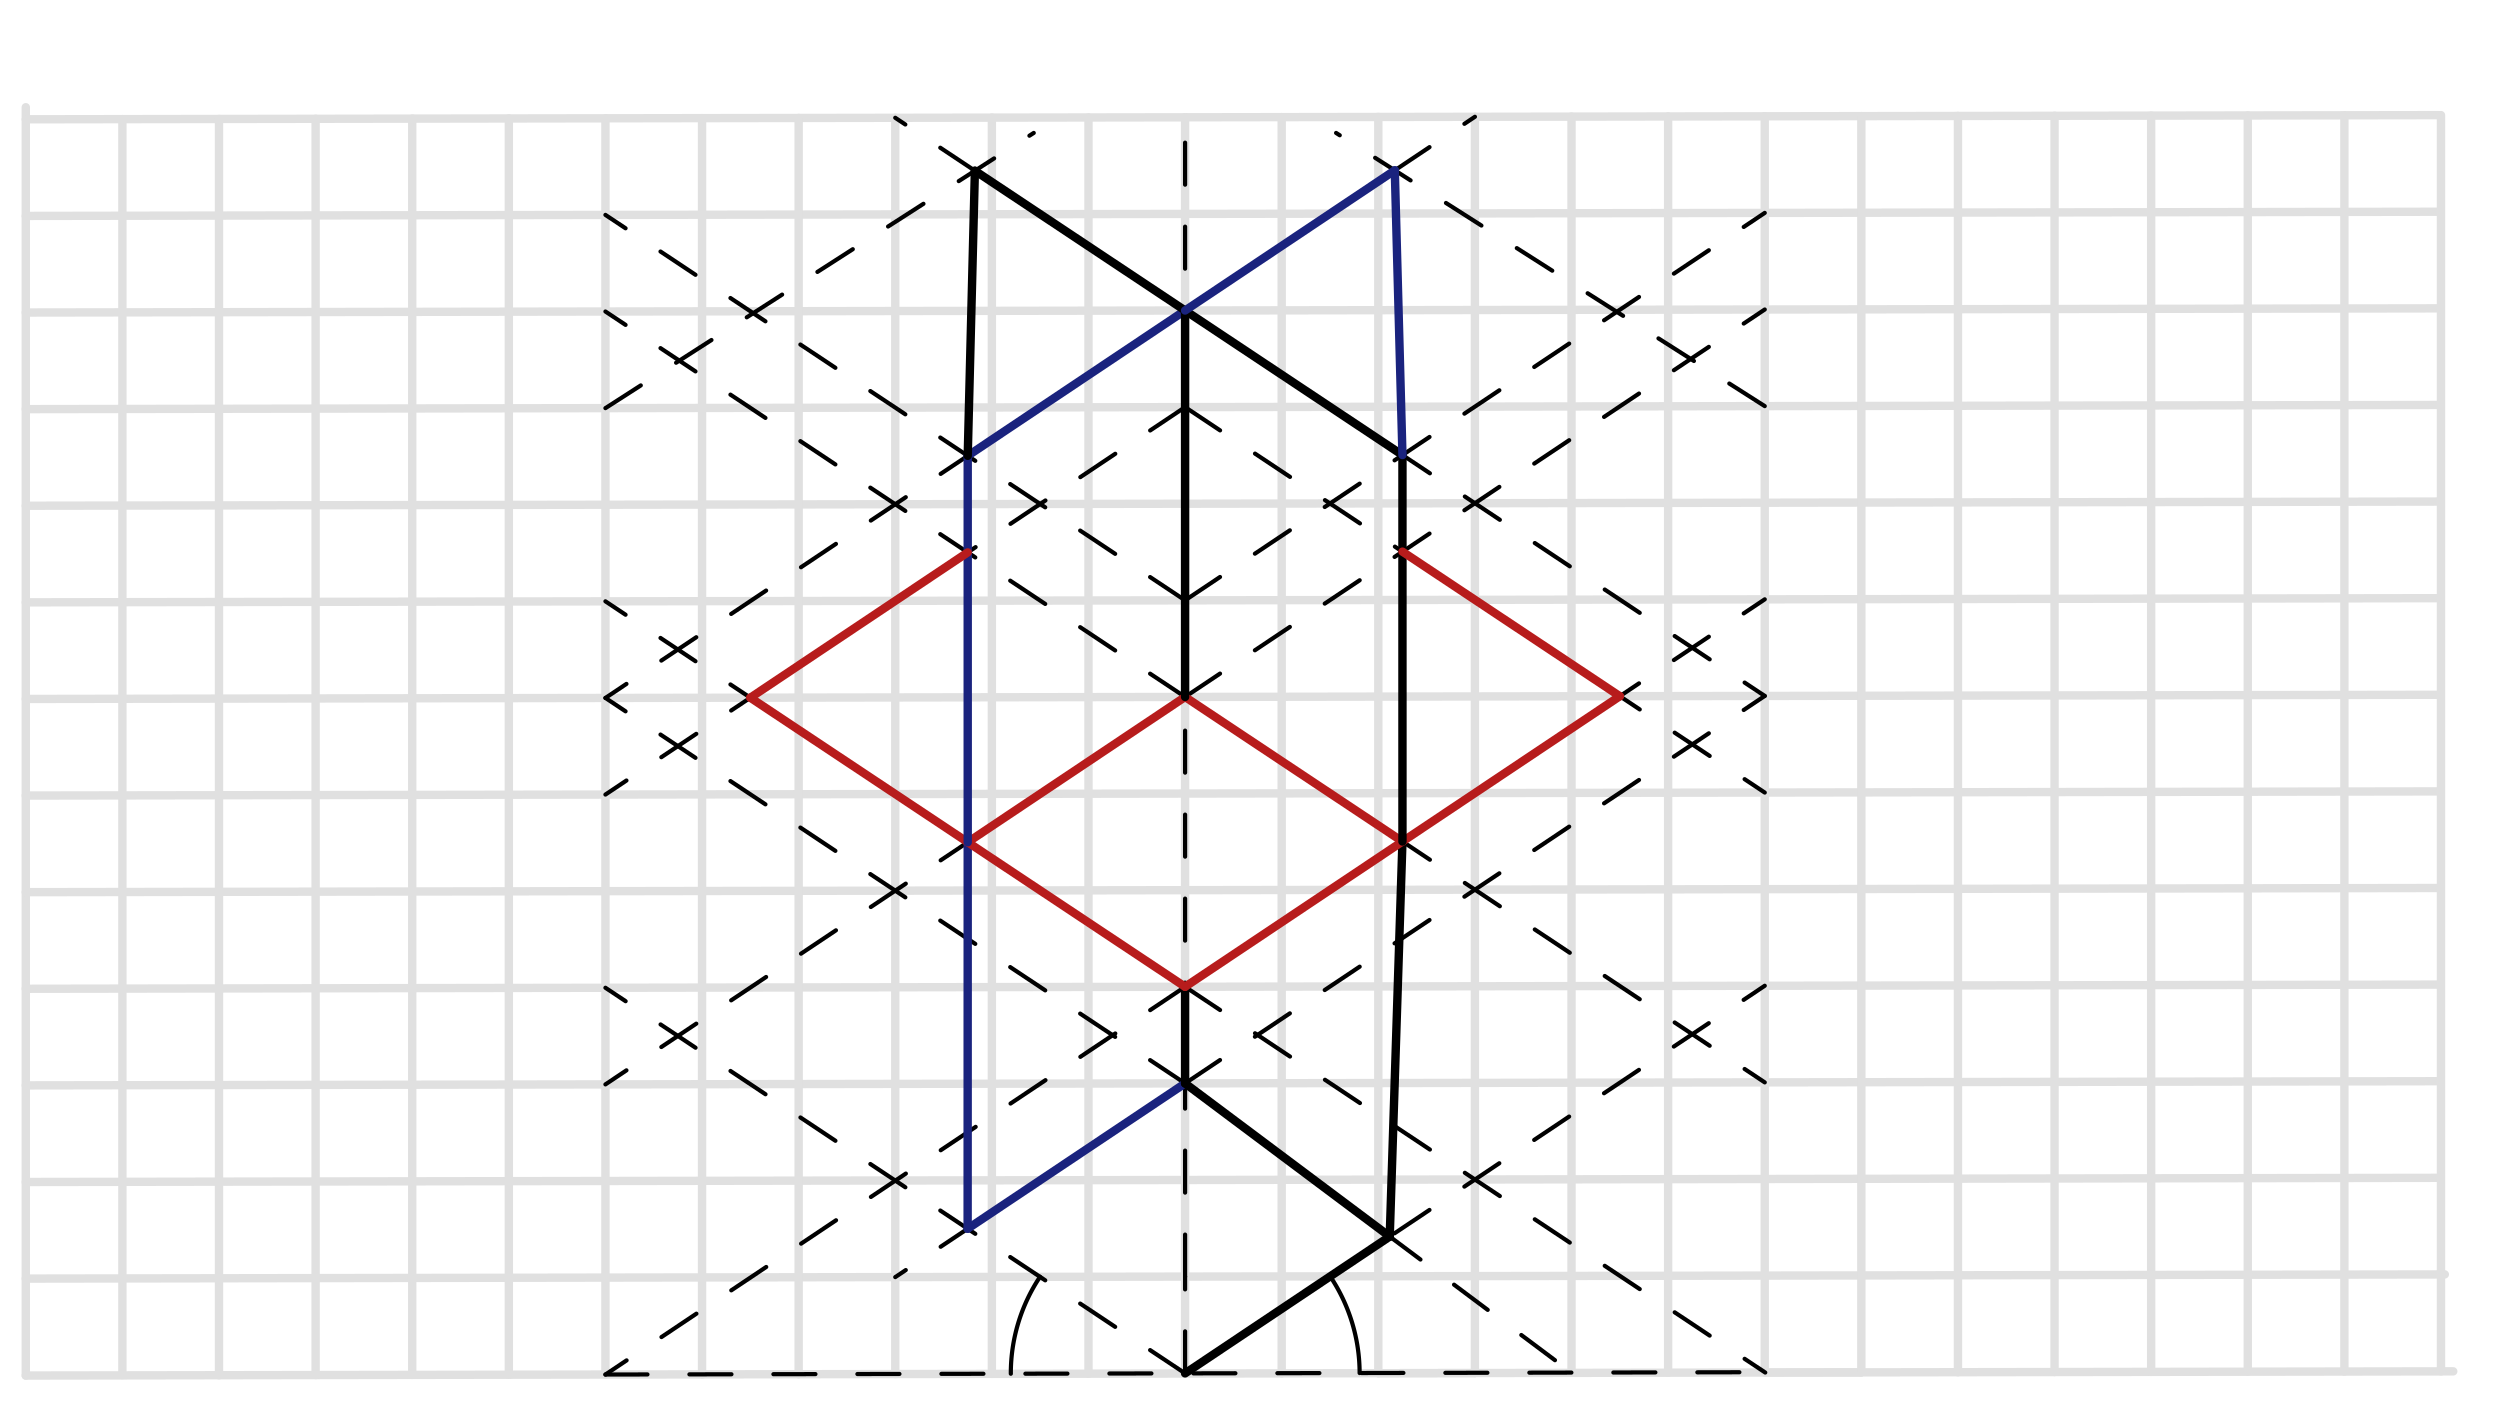 <svg xmlns="http://www.w3.org/2000/svg" class="svg--1it" height="100%" preserveAspectRatio="xMidYMid meet" viewBox="0 0 595.276 334.488" width="100%"><defs><marker id="marker-arrow" markerHeight="16" markerUnits="userSpaceOnUse" markerWidth="24" orient="auto-start-reverse" refX="24" refY="4" viewBox="0 0 24 8"><path d="M 0 0 L 24 4 L 0 8 z" stroke="inherit"></path></marker></defs><g class="aux-layer--1FB"></g><g class="main-layer--3Vd"><g class="element--2qn"><line stroke="#E0E0E0" stroke-dasharray="none" stroke-linecap="round" stroke-width="2" x1="6.141" x2="584.141" y1="327.531" y2="326.531"></line></g><g class="element--2qn"><line stroke="#E0E0E0" stroke-dasharray="none" stroke-linecap="round" stroke-width="2" x1="6.141" x2="6.141" y1="327.531" y2="25.531"></line></g><g class="element--2qn"><line stroke="#E0E0E0" stroke-dasharray="none" stroke-linecap="round" stroke-width="2" x1="6.141" x2="582.137" y1="304.448" y2="303.452"></line></g><g class="element--2qn"><line stroke="#E0E0E0" stroke-dasharray="none" stroke-linecap="round" stroke-width="2" x1="6.141" x2="581.142" y1="281.445" y2="280.45"></line></g><g class="element--2qn"><line stroke="#E0E0E0" stroke-dasharray="none" stroke-linecap="round" stroke-width="2" x1="6.141" x2="581.102" y1="258.441" y2="257.447"></line></g><g class="element--2qn"><line stroke="#E0E0E0" stroke-dasharray="none" stroke-linecap="round" stroke-width="2" x1="6.141" x2="581.063" y1="235.438" y2="234.443"></line></g><g class="element--2qn"><line stroke="#E0E0E0" stroke-dasharray="none" stroke-linecap="round" stroke-width="2" x1="6.141" x2="581.023" y1="212.435" y2="211.44"></line></g><g class="element--2qn"><line stroke="#E0E0E0" stroke-dasharray="none" stroke-linecap="round" stroke-width="2" x1="6.141" x2="580.983" y1="189.431" y2="188.437"></line></g><g class="element--2qn"><line stroke="#E0E0E0" stroke-dasharray="none" stroke-linecap="round" stroke-width="2" x1="6.141" x2="580.943" y1="166.428" y2="165.433"></line></g><g class="element--2qn"><line stroke="#E0E0E0" stroke-dasharray="none" stroke-linecap="round" stroke-width="2" x1="6.141" x2="580.903" y1="143.424" y2="142.43"></line></g><g class="element--2qn"><line stroke="#E0E0E0" stroke-dasharray="none" stroke-linecap="round" stroke-width="2" x1="6.141" x2="580.864" y1="120.421" y2="119.426"></line></g><g class="element--2qn"><line stroke="#E0E0E0" stroke-dasharray="none" stroke-linecap="round" stroke-width="2" x1="6.141" x2="580.824" y1="97.417" y2="96.423"></line></g><g class="element--2qn"><line stroke="#E0E0E0" stroke-dasharray="none" stroke-linecap="round" stroke-width="2" x1="6.141" x2="580.784" y1="74.414" y2="73.42"></line></g><g class="element--2qn"><line stroke="#E0E0E0" stroke-dasharray="none" stroke-linecap="round" stroke-width="2" x1="6.141" x2="580.744" y1="51.411" y2="50.416"></line></g><g class="element--2qn"><line stroke="#E0E0E0" stroke-dasharray="none" stroke-linecap="round" stroke-width="2" x1="6.141" x2="580.704" y1="28.407" y2="27.413"></line></g><g class="element--2qn"><line stroke="#E0E0E0" stroke-dasharray="none" stroke-linecap="round" stroke-width="2" x1="29.144" x2="29.144" y1="327.412" y2="28.367"></line></g><g class="element--2qn"><line stroke="#E0E0E0" stroke-dasharray="none" stroke-linecap="round" stroke-width="2" x1="52.147" x2="52.147" y1="327.451" y2="28.328"></line></g><g class="element--2qn"><line stroke="#E0E0E0" stroke-dasharray="none" stroke-linecap="round" stroke-width="2" x1="75.151" x2="75.151" y1="327.411" y2="28.288"></line></g><g class="element--2qn"><line stroke="#E0E0E0" stroke-dasharray="none" stroke-linecap="round" stroke-width="2" x1="98.154" x2="98.154" y1="327.371" y2="28.248"></line></g><g class="element--2qn"><line stroke="#E0E0E0" stroke-dasharray="none" stroke-linecap="round" stroke-width="2" x1="121.158" x2="121.158" y1="327.331" y2="28.208"></line></g><g class="element--2qn"><line stroke="#E0E0E0" stroke-dasharray="none" stroke-linecap="round" stroke-width="2" x1="144.161" x2="144.161" y1="327.291" y2="28.168"></line></g><g class="element--2qn"><line stroke="#E0E0E0" stroke-dasharray="none" stroke-linecap="round" stroke-width="2" x1="167.164" x2="167.164" y1="327.252" y2="28.129"></line></g><g class="element--2qn"><line stroke="#E0E0E0" stroke-dasharray="none" stroke-linecap="round" stroke-width="2" x1="190.168" x2="190.168" y1="327.213" y2="28.089"></line></g><g class="element--2qn"><line stroke="#E0E0E0" stroke-dasharray="none" stroke-linecap="round" stroke-width="2" x1="213.171" x2="213.171" y1="327.173" y2="28.049"></line></g><g class="element--2qn"><line stroke="#E0E0E0" stroke-dasharray="none" stroke-linecap="round" stroke-width="2" x1="236.175" x2="236.175" y1="327.131" y2="28.009"></line></g><g class="element--2qn"><line stroke="#E0E0E0" stroke-dasharray="none" stroke-linecap="round" stroke-width="2" x1="259.178" x2="259.178" y1="327.093" y2="27.969"></line></g><g class="element--2qn"><line stroke="#E0E0E0" stroke-dasharray="none" stroke-linecap="round" stroke-width="2" x1="282.181" x2="282.181" y1="327.05" y2="27.93"></line></g><g class="element--2qn"><line stroke="#E0E0E0" stroke-dasharray="none" stroke-linecap="round" stroke-width="2" x1="305.185" x2="305.185" y1="327.012" y2="27.89"></line></g><g class="element--2qn"><line stroke="#E0E0E0" stroke-dasharray="none" stroke-linecap="round" stroke-width="2" x1="328.188" x2="328.188" y1="326.972" y2="27.85"></line></g><g class="element--2qn"><line stroke="#E0E0E0" stroke-dasharray="none" stroke-linecap="round" stroke-width="2" x1="351.191" x2="328.188" y1="326.934" y2="326.974"></line></g><g class="element--2qn"><line stroke="#E0E0E0" stroke-dasharray="none" stroke-linecap="round" stroke-width="2" x1="351.191" x2="351.191" y1="326.934" y2="27.81"></line></g><g class="element--2qn"><line stroke="#E0E0E0" stroke-dasharray="none" stroke-linecap="round" stroke-width="2" x1="374.195" x2="374.195" y1="326.891" y2="27.77"></line></g><g class="element--2qn"><line stroke="#E0E0E0" stroke-dasharray="none" stroke-linecap="round" stroke-width="2" x1="397.198" x2="397.198" y1="326.852" y2="27.731"></line></g><g class="element--2qn"><line stroke="#E0E0E0" stroke-dasharray="none" stroke-linecap="round" stroke-width="2" x1="420.202" x2="420.202" y1="326.812" y2="27.691"></line></g><g class="element--2qn"><line stroke="#E0E0E0" stroke-dasharray="none" stroke-linecap="round" stroke-width="2" x1="443.205" x2="420.321" y1="326.775" y2="326.815"></line></g><g class="element--2qn"><line stroke="#E0E0E0" stroke-dasharray="none" stroke-linecap="round" stroke-width="2" x1="443.205" x2="443.205" y1="326.775" y2="27.651"></line></g><g class="element--2qn"><line stroke="#E0E0E0" stroke-dasharray="none" stroke-linecap="round" stroke-width="2" x1="466.208" x2="466.208" y1="326.735" y2="27.611"></line></g><g class="element--2qn"><line stroke="#E0E0E0" stroke-dasharray="none" stroke-linecap="round" stroke-width="2" x1="489.212" x2="489.212" y1="326.692" y2="27.571"></line></g><g class="element--2qn"><line stroke="#E0E0E0" stroke-dasharray="none" stroke-linecap="round" stroke-width="2" x1="512.215" x2="512.215" y1="326.656" y2="27.532"></line></g><g class="element--2qn"><line stroke="#E0E0E0" stroke-dasharray="none" stroke-linecap="round" stroke-width="2" x1="535.219" x2="535.219" y1="326.616" y2="27.492"></line></g><g class="element--2qn"><line stroke="#E0E0E0" stroke-dasharray="none" stroke-linecap="round" stroke-width="2" x1="558.222" x2="558.222" y1="326.576" y2="27.452"></line></g><g class="element--2qn"><line stroke="#E0E0E0" stroke-dasharray="none" stroke-linecap="round" stroke-width="2" x1="581.225" x2="581.225" y1="326.536" y2="27.413"></line></g><g class="element--2qn"><line stroke="#000000" stroke-dasharray="10" stroke-linecap="round" stroke-width="1" x1="282.181" x2="282.181" y1="303.971" y2="27.93"></line></g><g class="element--2qn"><line stroke="#000000" stroke-dasharray="10" stroke-linecap="round" stroke-width="1" x1="282.181" x2="420.321" y1="234.96" y2="326.815"></line></g><g class="element--2qn"><line stroke="#000000" stroke-dasharray="10" stroke-linecap="round" stroke-width="1" x1="282.181" x2="144.161" y1="234.96" y2="327.291"></line></g><g class="element--2qn"><line stroke="#000000" stroke-dasharray="10" stroke-linecap="round" stroke-width="1" x1="282.181" x2="420.202" y1="73.936" y2="165.711"></line></g><g class="element--2qn"><line stroke="#000000" stroke-dasharray="10" stroke-linecap="round" stroke-width="1" x1="282.181" x2="144.161" y1="73.936" y2="166.189"></line></g><g class="element--2qn"><line stroke="#000000" stroke-dasharray="10" stroke-linecap="round" stroke-width="1" x1="144.161" x2="420.202" y1="327.291" y2="326.735"></line></g><g class="element--2qn"><line stroke="#000000" stroke-dasharray="10" stroke-linecap="round" stroke-width="1" x1="282.181" x2="282.181" y1="327.013" y2="303.971"></line></g><g class="element--2qn"><line stroke="#000000" stroke-dasharray="10" stroke-linecap="round" stroke-width="1" x1="282.181" x2="420.202" y1="327.013" y2="234.722"></line></g><g class="element--2qn"><line stroke="#000000" stroke-dasharray="10" stroke-linecap="round" stroke-width="1" x1="282.181" x2="144.161" y1="327.013" y2="235.199"></line></g><g class="element--2qn"><line stroke="#000000" stroke-dasharray="10" stroke-linecap="round" stroke-width="1" x1="282.181" x2="420.202" y1="257.964" y2="165.711"></line></g><g class="element--2qn"><line stroke="#000000" stroke-dasharray="10" stroke-linecap="round" stroke-width="1" x1="282.181" x2="144.161" y1="257.964" y2="166.189"></line></g><g class="element--2qn"><line stroke="#000000" stroke-dasharray="10" stroke-linecap="round" stroke-width="1" x1="282.181" x2="420.202" y1="234.96" y2="142.708"></line></g><g class="element--2qn"><line stroke="#000000" stroke-dasharray="10" stroke-linecap="round" stroke-width="1" x1="282.181" x2="144.161" y1="234.96" y2="143.185"></line></g><g class="element--2qn"><line stroke="#000000" stroke-dasharray="10" stroke-linecap="round" stroke-width="1" x1="282.181" x2="374.195" y1="257.964" y2="326.828"></line></g><g class="element--2qn"><line stroke="#000000" stroke-dasharray="10" stroke-linecap="round" stroke-width="1" x1="282.181" x2="420.202" y1="165.95" y2="257.725"></line></g><g class="element--2qn"><line stroke="#000000" stroke-dasharray="10" stroke-linecap="round" stroke-width="1" x1="282.181" x2="144.161" y1="165.95" y2="258.203"></line></g><g class="element--2qn"><line stroke="#000000" stroke-dasharray="10" stroke-linecap="round" stroke-width="1" x1="282.181" x2="420.202" y1="96.94" y2="188.715"></line></g><g class="element--2qn"><line stroke="#000000" stroke-dasharray="10" stroke-linecap="round" stroke-width="1" x1="282.181" x2="144.161" y1="96.94" y2="189.192"></line></g><g class="element--2qn"><line stroke="#000000" stroke-dasharray="10" stroke-linecap="round" stroke-width="1" x1="282.181" x2="213.171" y1="257.964" y2="304.09"></line></g><g class="element--2qn"><line stroke="#000000" stroke-dasharray="10" stroke-linecap="round" stroke-width="1" x1="282.181" x2="420.202" y1="165.95" y2="73.698"></line></g><g class="element--2qn"><line stroke="#1A237E" stroke-dasharray="none" stroke-linecap="round" stroke-width="2" x1="282.181" x2="230.405" y1="257.964" y2="292.571"></line></g><g class="element--2qn"><line stroke="#1A237E" stroke-dasharray="none" stroke-linecap="round" stroke-width="2" x1="230.405" x2="230.424" y1="292.571" y2="200.545"></line></g><g class="element--2qn"><line stroke="#000000" stroke-dasharray="10" stroke-linecap="round" stroke-width="1" x1="282.181" x2="144.161" y1="165.95" y2="74.175"></line></g><g class="element--2qn"><line stroke="#000000" stroke-dasharray="none" stroke-linecap="round" stroke-width="2" x1="282.181" x2="330.907" y1="257.964" y2="294.431"></line></g><g class="element--2qn"><line stroke="#000000" stroke-dasharray="none" stroke-linecap="round" stroke-width="2" x1="330.907" x2="333.939" y1="294.431" y2="200.366"></line></g><g class="element--2qn"><path d="M 247.633 304.03 A 41.495 41.495 0 0 0 240.687 327.096" fill="none" stroke="#000000" stroke-dasharray="none" stroke-linecap="round" stroke-width="1"></path></g><g class="element--2qn"><path d="M 316.73 303.911 A 41.561 41.561 0 0 1 323.742 326.929" fill="none" stroke="#000000" stroke-dasharray="none" stroke-linecap="round" stroke-width="1"></path></g><g class="element--2qn"><line stroke="#000000" stroke-dasharray="none" stroke-linecap="round" stroke-width="2" x1="282.181" x2="330.907" y1="327.013" y2="294.431"></line></g><g class="element--2qn"><line stroke="#000000" stroke-dasharray="none" stroke-linecap="round" stroke-width="2" x1="282.181" x2="282.181" y1="257.964" y2="234.96"></line></g><g class="element--2qn"><line stroke="#B71C1C" stroke-dasharray="none" stroke-linecap="round" stroke-width="2" x1="178.666" x2="282.181" y1="166.129" y2="234.96"></line></g><g class="element--2qn"><line stroke="#B71C1C" stroke-dasharray="none" stroke-linecap="round" stroke-width="2" x1="282.181" x2="385.697" y1="234.96" y2="165.771"></line></g><g class="element--2qn"><line stroke="#B71C1C" stroke-dasharray="none" stroke-linecap="round" stroke-width="2" x1="230.424" x2="282.181" y1="200.545" y2="165.95"></line></g><g class="element--2qn"><line stroke="#B71C1C" stroke-dasharray="none" stroke-linecap="round" stroke-width="2" x1="282.181" x2="333.939" y1="165.95" y2="200.366"></line></g><g class="element--2qn"><line stroke="#000000" stroke-dasharray="10" stroke-linecap="round" stroke-width="1" x1="282.181" x2="420.202" y1="142.947" y2="50.694"></line></g><g class="element--2qn"><line stroke="#000000" stroke-dasharray="10" stroke-linecap="round" stroke-width="1" x1="282.181" x2="144.161" y1="142.947" y2="51.172"></line></g><g class="element--2qn"><line stroke="#000000" stroke-dasharray="none" stroke-linecap="round" stroke-width="2" x1="333.939" x2="333.939" y1="200.366" y2="108.352"></line></g><g class="element--2qn"><line stroke="#000000" stroke-dasharray="none" stroke-linecap="round" stroke-width="2" x1="333.939" x2="282.181" y1="108.352" y2="73.936"></line></g><g class="element--2qn"><line stroke="#1A237E" stroke-dasharray="none" stroke-linecap="round" stroke-width="2" x1="230.424" x2="230.424" y1="200.545" y2="108.531"></line></g><g class="element--2qn"><line stroke="#1A237E" stroke-dasharray="none" stroke-linecap="round" stroke-width="2" x1="230.424" x2="282.181" y1="108.531" y2="73.936"></line></g><g class="element--2qn"><line stroke="#000000" stroke-dasharray="none" stroke-linecap="round" stroke-width="2" x1="282.181" x2="282.181" y1="73.936" y2="165.95"></line></g><g class="element--2qn"><line stroke="#B71C1C" stroke-dasharray="none" stroke-linecap="round" stroke-width="2" x1="178.666" x2="230.424" y1="166.129" y2="131.535"></line></g><g class="element--2qn"><line stroke="#B71C1C" stroke-dasharray="none" stroke-linecap="round" stroke-width="2" x1="385.697" x2="333.939" y1="165.771" y2="131.355"></line></g><g class="element--2qn"><line stroke="#000000" stroke-dasharray="10" stroke-linecap="round" stroke-width="1" x1="282.181" x2="213.171" y1="73.936" y2="28.049"></line></g><g class="element--2qn"><line stroke="#000000" stroke-dasharray="10" stroke-linecap="round" stroke-width="1" x1="282.181" x2="351.191" y1="73.936" y2="27.81"></line></g><g class="element--2qn"><line stroke="#000000" stroke-dasharray="10" stroke-linecap="round" stroke-width="1" x1="420.202" x2="318.141" y1="96.701" y2="31.656"></line></g><g class="element--2qn"><line stroke="#000000" stroke-dasharray="10" stroke-linecap="round" stroke-width="1" x1="144.161" x2="246.141" y1="97.179" y2="31.656"></line></g><g class="element--2qn"><line stroke="#000000" stroke-dasharray="none" stroke-linecap="round" stroke-width="2" x1="282.181" x2="232.132" y1="73.936" y2="40.657"></line></g><g class="element--2qn"><line stroke="#000000" stroke-dasharray="none" stroke-linecap="round" stroke-width="2" x1="232.132" x2="230.424" y1="40.657" y2="108.531"></line></g><g class="element--2qn"><line stroke="#1A237E" stroke-dasharray="none" stroke-linecap="round" stroke-width="2" x1="282.181" x2="332.114" y1="73.936" y2="40.562"></line></g><g class="element--2qn"><line stroke="#1A237E" stroke-dasharray="none" stroke-linecap="round" stroke-width="2" x1="332.114" x2="333.939" y1="40.562" y2="108.352"></line></g></g><g class="snaps-layer--2PT"></g><g class="temp-layer--rAP"></g></svg>